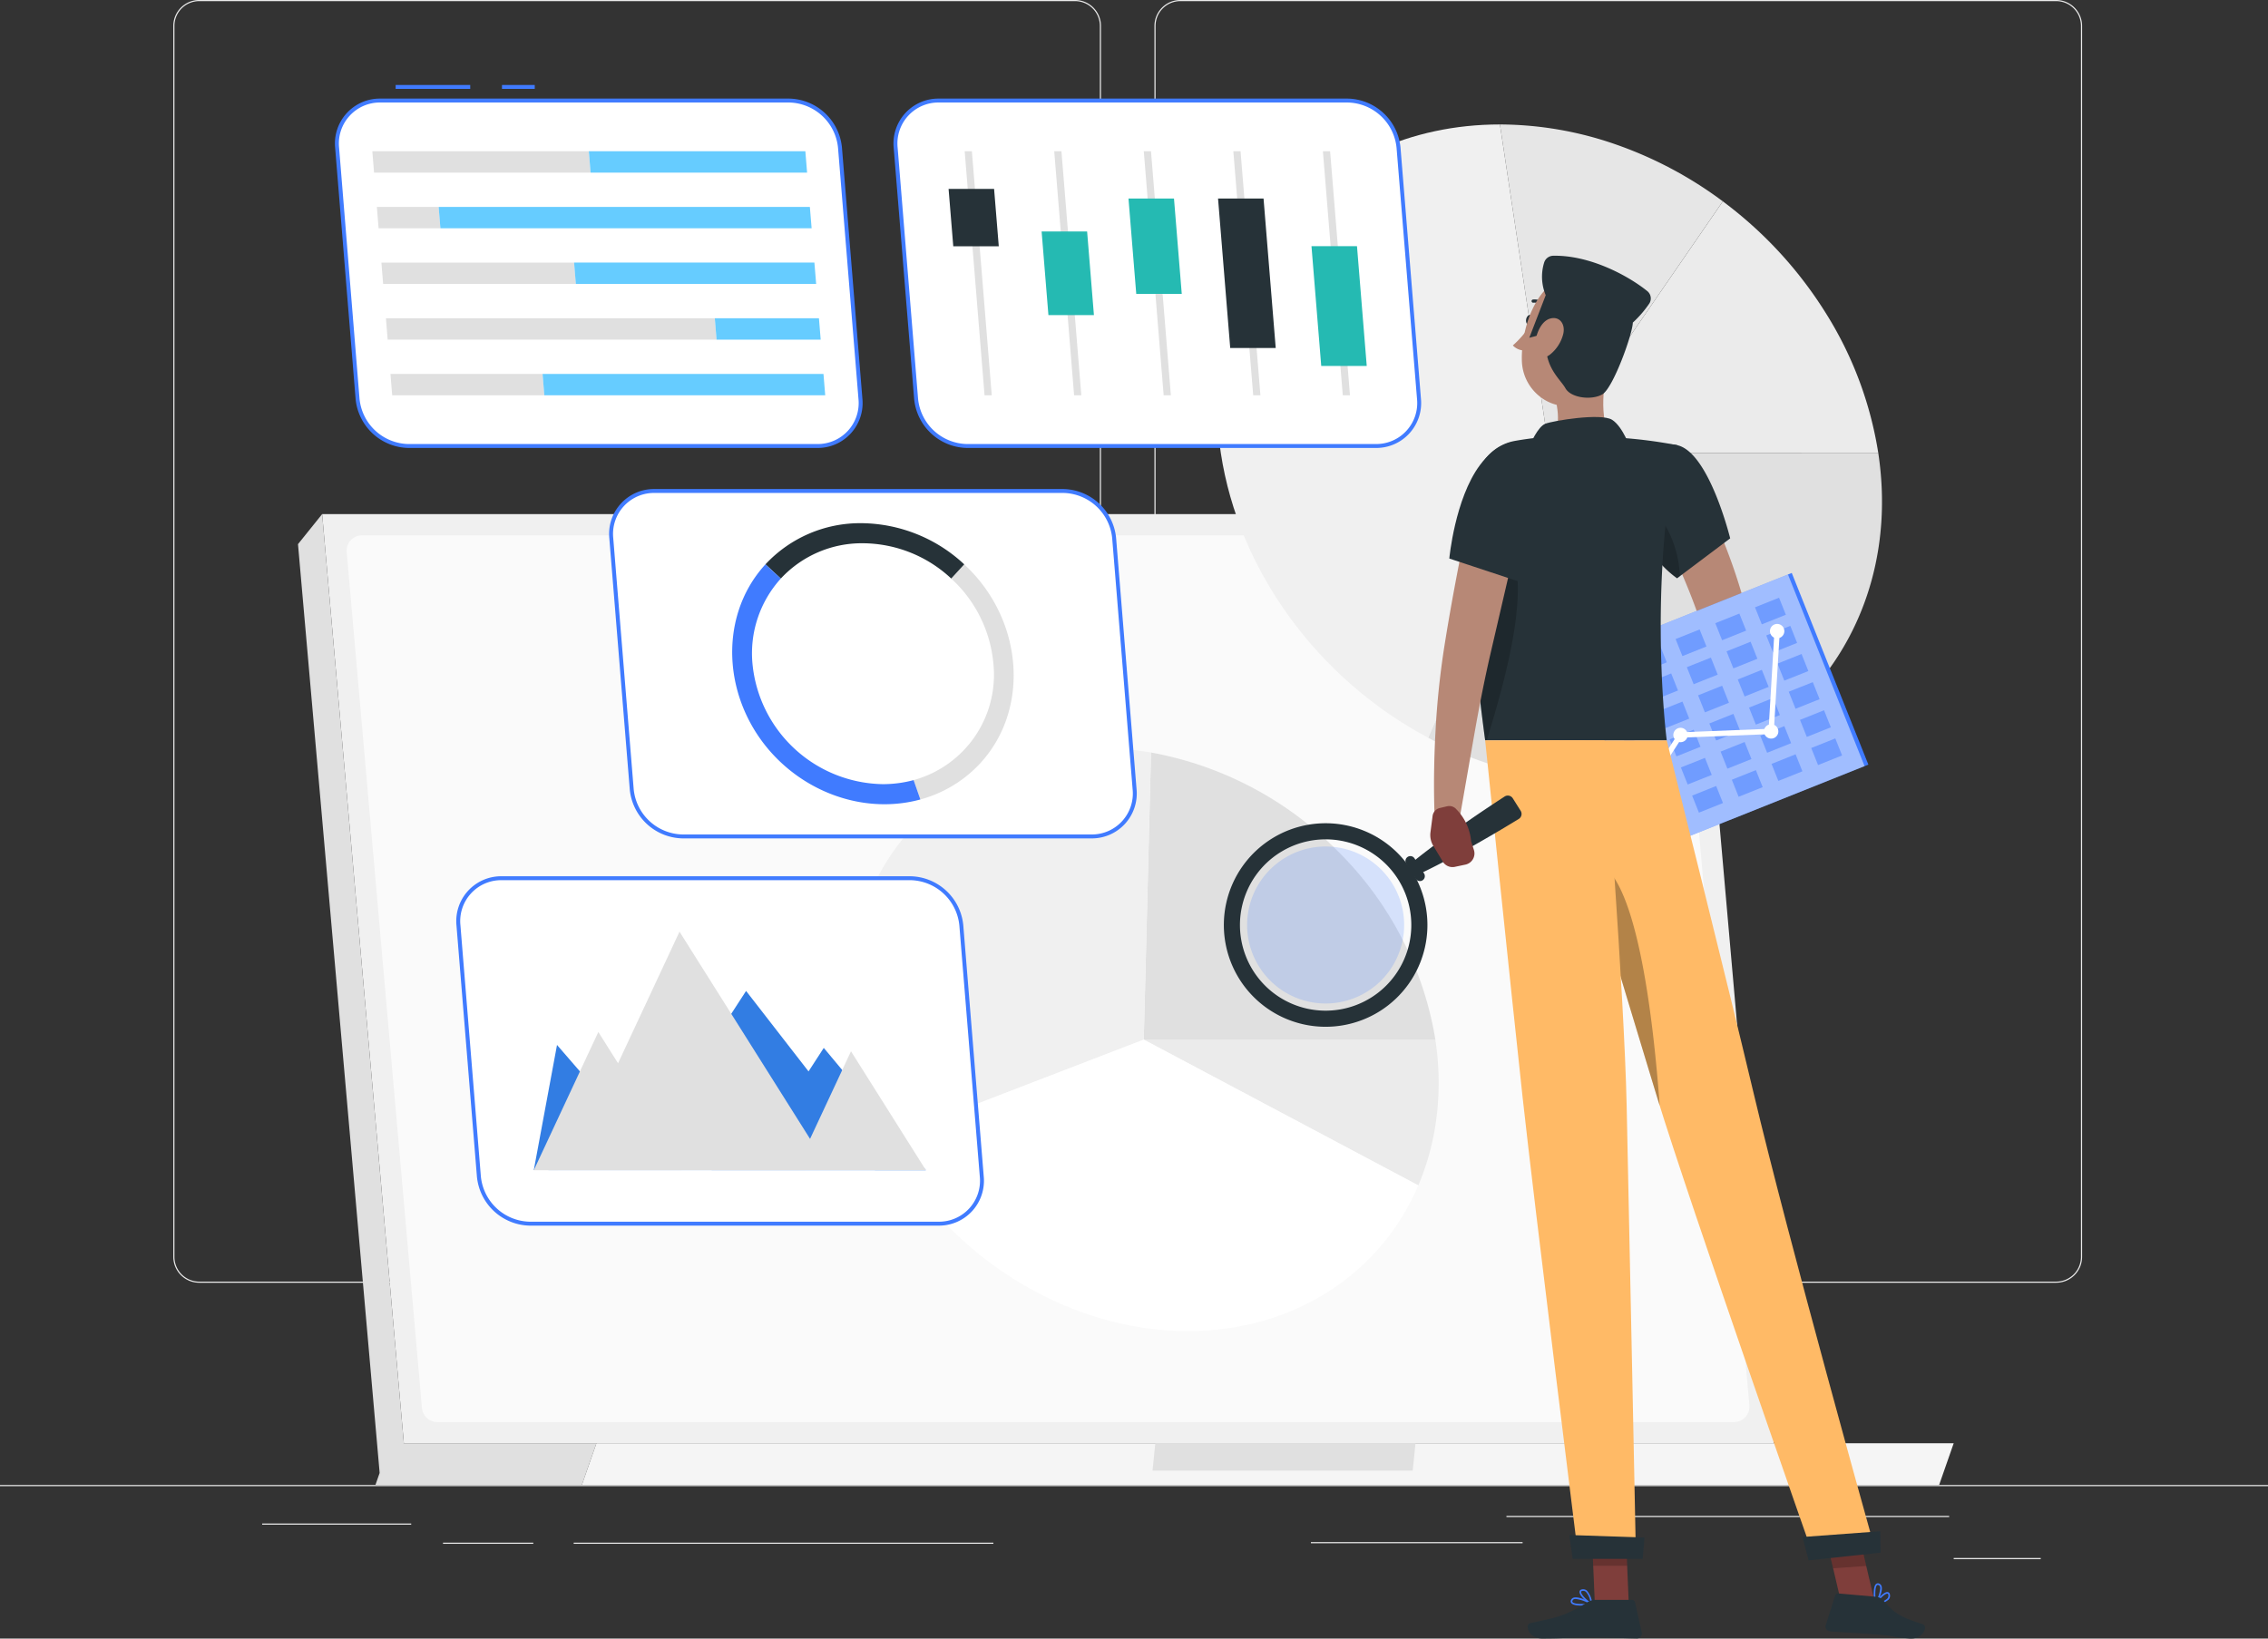 <svg xmlns="http://www.w3.org/2000/svg" xmlns:xlink="http://www.w3.org/1999/xlink" width="435.598" height="314.765" viewBox="0 0 435.598 314.765"><rect x="0" y="0" width="435.598" height="314.765" fill="#333333" stroke="none"/><defs><clipPath id="a"><rect width="435.598" height="314.765" fill="none"/></clipPath><clipPath id="e"><rect width="8.439" height="14.087" fill="none"/></clipPath><clipPath id="f"><rect width="63.492" height="56.311" fill="none"/></clipPath><clipPath id="g"><rect width="54.855" height="47.383" fill="none"/></clipPath><clipPath id="h"><rect width="9.1" height="39.308" fill="none"/></clipPath><clipPath id="i"><rect width="6.857" height="7.784" fill="none"/></clipPath><clipPath id="j"><rect width="8.207" height="8.297" fill="none"/></clipPath><clipPath id="k"><rect width="14.158" height="47.027" fill="none"/></clipPath><clipPath id="l"><rect width="30.165" height="30.165" fill="none"/></clipPath></defs><g clip-path="url(#a)"><rect width="435.598" height="0.218" transform="translate(0 285.269)" fill="#ebebeb"/><rect width="85.026" height="0.218" transform="translate(289.333 291.202)" fill="#ebebeb"/><rect width="40.656" height="0.218" transform="translate(251.775 296.235)" fill="#ebebeb"/><rect width="16.721" height="0.218" transform="translate(375.231 299.292)" fill="#ebebeb"/><rect width="80.608" height="0.218" transform="translate(110.183 296.344)" fill="#ebebeb"/><rect width="17.339" height="0.218" transform="translate(85.087 296.344)" fill="#ebebeb"/><rect width="28.629" height="0.218" transform="translate(50.349 292.667)" fill="#ebebeb"/><g clip-path="url(#a)"><path d="M211.407,246.415H43.18a4.978,4.978,0,0,1-4.973-4.973V4.973A4.979,4.979,0,0,1,43.18,0H211.407a4.979,4.979,0,0,1,4.972,4.973V241.442a4.978,4.978,0,0,1-4.972,4.973M43.18.218a4.76,4.76,0,0,0-4.755,4.755V241.442A4.76,4.76,0,0,0,43.18,246.2H211.407a4.76,4.76,0,0,0,4.754-4.755V4.973A4.76,4.76,0,0,0,211.407.218Z" transform="translate(-4.921)" fill="#ebebeb"/><path d="M427.7,246.415H259.477a4.978,4.978,0,0,1-4.972-4.973V4.973A4.978,4.978,0,0,1,259.477,0H427.7a4.979,4.979,0,0,1,4.973,4.973V241.442a4.978,4.978,0,0,1-4.973,4.973M259.477.218a4.76,4.76,0,0,0-4.754,4.755V241.442a4.76,4.76,0,0,0,4.754,4.755H427.7a4.76,4.76,0,0,0,4.755-4.755V4.973A4.76,4.76,0,0,0,427.7.218Z" transform="translate(-32.781)" fill="#ebebeb"/><path d="M349.849,291.852H86.713L71.022,113.357H334.158Z" transform="translate(-9.148 -14.601)" fill="#f0f0f0"/><path d="M81.378,297.538l4.65-5.686L70.337,113.358l-4.642,5.773Z" transform="translate(-8.462 -14.601)" fill="#e0e0e0"/><path d="M90.886,285.678,76.432,121.257a2.963,2.963,0,0,1,2.952-3.223H328.424a2.964,2.964,0,0,1,2.952,2.7L345.83,285.159a2.964,2.964,0,0,1-2.952,3.223H93.839a2.963,2.963,0,0,1-2.952-2.7" transform="translate(-9.843 -15.203)" fill="#fafafa"/><path d="M125.21,318.242H85.564l-2.8,8.018h39.645Z" transform="translate(-10.66 -40.991)" fill="#e0e0e0"/><path d="M131.071,318.242H391.753l-2.8,8.018H128.268Z" transform="translate(-16.522 -40.991)" fill="#f5f5f5"/><path d="M254.623,318.242h49.97l-.538,5.25h-49.97Z" transform="translate(-32.727 -40.991)" fill="#e0e0e0"/><path d="M338.171,99.912h63.135c5.232,34.635-18.964,63.136-53.6,63.136a70.393,70.393,0,0,1-32.846-8.458Z" transform="translate(-40.556 -12.869)" fill="#e0e0e0"/><path d="M341.617,92.761,374.894,44.4a78.674,78.674,0,0,1,19.913,21.682,71.29,71.29,0,0,1,9.946,26.682Z" transform="translate(-44.002 -5.719)" fill="#ebebeb"/><path d="M340.207,90.578,330.67,27.442a68.11,68.11,0,0,1,22.169,3.808,76.347,76.347,0,0,1,20.645,10.963Z" transform="translate(-42.592 -3.535)" fill="#e6e6e6"/><path d="M332.177,90.578l-23.309,54.677c-21.211-11.265-36.424-32.149-39.827-54.677-5.232-34.635,18.964-63.136,53.6-63.136Z" transform="translate(-34.562 -3.535)" fill="#f0f0f0"/><path d="M252.155,229.238h56a54.61,54.61,0,0,1,.281,14.495,48.9,48.9,0,0,1-3.554,13.508Z" transform="translate(-32.479 -29.527)" fill="#ebebeb"/><path d="M252.155,221.084l1.394-55.154a67.4,67.4,0,0,1,36.07,19.154,65.737,65.737,0,0,1,18.541,36Z" transform="translate(-32.479 -21.373)" fill="#e0e0e0"/><path d="M243.781,220.958l-49.734,19.155a62.261,62.261,0,0,1-6.271-19.155c-4.641-30.724,16.822-56,47.545-56a58.211,58.211,0,0,1,9.853.851Z" transform="translate(-24.105 -21.247)" fill="#f0f0f0"/><path d="M244.8,229.238l52.732,28c-7.378,17.306-24.289,28-44.272,28-23.489,0-46.826-14.777-58.193-36.85Z" transform="translate(-25.126 -29.527)" fill="#fff"/></g><g clip-path="url(#a)"><path d="M226.95,174.624H148.477a10.036,10.036,0,0,1-9.792-9.054l-3.928-48.252a8.245,8.245,0,0,1,8.317-9.054h78.474a10.035,10.035,0,0,1,9.791,9.054l3.928,48.252a8.245,8.245,0,0,1-8.317,9.054" transform="translate(-17.353 -13.945)" fill="#fff"/><path d="M226.894,174.944H148.421a10.4,10.4,0,0,1-10.168-9.4l-3.928-48.252a8.62,8.62,0,0,1,8.694-9.462h78.473a10.4,10.4,0,0,1,10.168,9.4l3.928,48.252a8.621,8.621,0,0,1-8.694,9.461m-83.875-66.361a7.868,7.868,0,0,0-7.942,8.647l3.929,48.252a9.632,9.632,0,0,0,9.415,8.708h78.473a7.868,7.868,0,0,0,7.942-8.647l-3.928-48.252a9.633,9.633,0,0,0-9.416-8.708Z" transform="translate(-17.298 -13.889)" fill="#407bff"/><path d="M214.243,162.619a24.342,24.342,0,0,1-11.535,6.987l-1.3-3.72a20.968,20.968,0,0,0,15.33-22.357,25.187,25.187,0,0,0-8.108-16.365l2.5-2.724c11.326,10.474,12.729,27.707,3.108,38.18" transform="translate(-25.943 -16.028)" fill="#e0e0e0"/><path d="M206.927,123.27l-2.5,2.724a25.029,25.029,0,0,0-16.918-6.776A21.208,21.208,0,0,0,171.7,126l-2.953-2.731a24.861,24.861,0,0,1,18.446-7.908,29.277,29.277,0,0,1,19.734,7.908" transform="translate(-21.735 -14.859)" fill="#263238"/><path d="M197.558,169.606c-9.1,2.49-19.279-.181-26.646-6.987-11.318-10.474-12.721-27.707-3.108-38.18l2.954,2.731a21.366,21.366,0,0,0-5.444,16.358,25.566,25.566,0,0,0,25.018,23.135,22.7,22.7,0,0,0,5.928-.777Z" transform="translate(-20.791 -16.028)" fill="#407bff"/><rect width="6.292" height="0.754" transform="translate(96.413 16.324)" fill="#407bff"/><rect width="14.326" height="0.754" transform="translate(75.988 16.324)" fill="#407bff"/><path d="M166.509,88.531H88.036a10.037,10.037,0,0,1-9.792-9.054L74.316,31.224a8.245,8.245,0,0,1,8.317-9.054h78.474a10.035,10.035,0,0,1,9.791,9.054l3.928,48.252a8.245,8.245,0,0,1-8.317,9.054" transform="translate(-9.568 -2.856)" fill="#fff"/><path d="M166.453,88.852H87.979a10.4,10.4,0,0,1-10.168-9.4L73.883,31.2a8.622,8.622,0,0,1,8.694-9.462H161.05a10.4,10.4,0,0,1,10.169,9.4l3.927,48.251a8.622,8.622,0,0,1-8.693,9.463M82.577,22.491a7.868,7.868,0,0,0-7.941,8.647l3.927,48.251A9.633,9.633,0,0,0,87.979,88.1h78.474a7.868,7.868,0,0,0,7.941-8.647L170.466,31.2a9.633,9.633,0,0,0-9.416-8.708Z" transform="translate(-9.512 -2.8)" fill="#407bff"/><path d="M82.417,37.455H124l-.335-4.108H82.083Z" transform="translate(-10.573 -4.295)" fill="#e0e0e0"/><path d="M171.733,37.455H130.149l-.335-4.108H171.4Z" transform="translate(-16.721 -4.295)" fill="#6cf"/><path d="M83.416,49.73H95.279l-.335-4.108H83.082Z" transform="translate(-10.701 -5.876)" fill="#e0e0e0"/><path d="M168.339,49.73h-71.3L96.7,45.623H168Z" transform="translate(-12.455 -5.876)" fill="#6cf"/><path d="M84.416,62.006H121.43L121.1,57.9H84.081Z" transform="translate(-10.83 -7.457)" fill="#e0e0e0"/><path d="M173.057,62.006H126.9l-.335-4.109h46.153Z" transform="translate(-16.303 -7.457)" fill="#6cf"/><path d="M85.415,74.281h63.172l-.334-4.108H85.081Z" transform="translate(-10.959 -9.039)" fill="#e0e0e0"/><path d="M177.923,74.281h-20l-.335-4.108h20Z" transform="translate(-20.299 -9.039)" fill="#6cf"/><path d="M86.415,86.557h29.218l-.335-4.108H86.08Z" transform="translate(-11.088 -10.62)" fill="#e0e0e0"/><path d="M173.9,86.557h-53.95l-.335-4.108h53.95Z" transform="translate(-15.407 -10.62)" fill="#6cf"/><path d="M289.646,88.531H211.173a10.036,10.036,0,0,1-9.792-9.054l-3.928-48.252a8.245,8.245,0,0,1,8.317-9.054h78.474a10.035,10.035,0,0,1,9.791,9.054l3.928,48.252a8.245,8.245,0,0,1-8.317,9.054" transform="translate(-25.429 -2.856)" fill="#fff"/><path d="M289.59,88.852H211.117a10.4,10.4,0,0,1-10.169-9.4L197.02,31.2a8.622,8.622,0,0,1,8.694-9.462h78.474a10.4,10.4,0,0,1,10.168,9.4l3.927,48.251a8.622,8.622,0,0,1-8.693,9.463M205.714,22.491a7.867,7.867,0,0,0-7.941,8.647L201.7,79.389a9.633,9.633,0,0,0,9.416,8.709H289.59a7.869,7.869,0,0,0,7.941-8.647L293.6,31.2a9.632,9.632,0,0,0-9.415-8.708Z" transform="translate(-25.373 -2.8)" fill="#407bff"/><path d="M257.359,80.232h-1.385l-3.817-46.886h1.385Z" transform="translate(-32.479 -4.295)" fill="#e0e0e0"/><path d="M259.016,62.093h-8.74l-1.492-18.319h8.74Z" transform="translate(-32.045 -5.638)" fill="#25bab2"/><path d="M237.616,80.232h-1.385l-3.817-46.886H233.8Z" transform="translate(-29.936 -4.295)" fill="#e0e0e0"/><path d="M239.68,67.1h-8.74l-1.307-16.058h8.739Z" transform="translate(-29.578 -6.574)" fill="#25bab2"/><path d="M217.873,80.232h-1.385l-3.817-46.886h1.384Z" transform="translate(-27.393 -4.295)" fill="#e0e0e0"/><path d="M218.763,52.677h-8.74l-.9-11.025h8.74Z" transform="translate(-26.936 -5.365)" fill="#263238"/><path d="M277.1,80.232h-1.385L271.9,33.346h1.385Z" transform="translate(-35.022 -4.295)" fill="#e0e0e0"/><path d="M279.606,72.491h-8.74l-2.337-28.717h8.739Z" transform="translate(-34.588 -5.638)" fill="#263238"/><path d="M296.846,80.232h-1.385l-3.817-46.886h1.385Z" transform="translate(-37.565 -4.295)" fill="#e0e0e0"/><path d="M299.74,77.287H291l-1.872-23h8.74Z" transform="translate(-37.241 -6.993)" fill="#25bab2"/><path d="M193.254,260.009H114.781a10.037,10.037,0,0,1-9.792-9.054L101.061,202.7a8.245,8.245,0,0,1,8.318-9.054h78.473a10.035,10.035,0,0,1,9.791,9.054l3.928,48.252a8.245,8.245,0,0,1-8.317,9.054" transform="translate(-13.013 -24.943)" fill="#fff"/><path d="M193.2,260.329H114.725a10.4,10.4,0,0,1-10.168-9.4l-3.928-48.252a8.62,8.62,0,0,1,8.694-9.462H187.8a10.4,10.4,0,0,1,10.168,9.4l3.928,48.252a8.62,8.62,0,0,1-8.694,9.461m-83.875-66.361a7.868,7.868,0,0,0-7.942,8.647l3.928,48.252a9.634,9.634,0,0,0,9.416,8.708H193.2a7.869,7.869,0,0,0,7.942-8.647l-3.928-48.252a9.633,9.633,0,0,0-9.416-8.708Z" transform="translate(-12.957 -24.887)" fill="#407bff"/><path d="M122.139,228.877l16.913,19.542,19.4-29.919,11.995,15.46,2.926-4.515,19.605,23.5-75.3-.028Z" transform="translate(-15.157 -28.144)" fill="#327de3"/><path d="M178.6,228.407l-7.861,16.832-25.072-39.808-11.806,25.28-3.784-6.007-12.4,26.556,75.295-.037Z" transform="translate(-15.157 -26.46)" fill="#e0e0e0"/></g><g clip-path="url(#a)"><path d="M371.5,103.721c2.1,3.939,3.9,7.831,5.6,11.886a110.408,110.408,0,0,1,4.382,12.531c.3,1.08.569,2.195.822,3.314a12.006,12.006,0,0,1,.346,2.363,12.244,12.244,0,0,1-.133,2.364,22.749,22.749,0,0,1-2.59,7.214,48.568,48.568,0,0,1-8.145,10.845,2.465,2.465,0,0,1-3.955-2.851l.062-.118a86.178,86.178,0,0,0,4.967-11.021,17.313,17.313,0,0,0,1.076-4.967,4.7,4.7,0,0,0-.07-.823.858.858,0,0,0-.073-.257l-.161-.512c-.291-.938-.589-1.877-.937-2.824-1.319-3.783-2.951-7.581-4.645-11.349s-3.5-7.576-5.3-11.208l-.037-.074a4.942,4.942,0,0,1,8.791-4.514" transform="translate(-46.653 -13.023)" fill="#b78876"/><path d="M369.136,158.246l-4.157,1.31,4.893,5.729a9.542,9.542,0,0,0,2.569-4.069,2.028,2.028,0,0,0-.79-2.175l-.693-.5a2.055,2.055,0,0,0-1.822-.294" transform="translate(-47.011 -20.371)" fill="#7f3e3b"/><path d="M358.4,163.3l5.244,4.161,5.378-1.964-4.893-5.729Z" transform="translate(-46.164 -20.578)" fill="#7f3e3b"/><path d="M337.665,70.5c-.1.516-.463.878-.8.809s-.525-.542-.419-1.058.463-.877.8-.809.524.542.42,1.058" transform="translate(-43.332 -8.944)" fill="#263238"/><path d="M336.877,71.68a18.826,18.826,0,0,1-3.358,3.908,3.033,3.033,0,0,0,2.369.962Z" transform="translate(-42.959 -9.233)" fill="#b78876"/><path d="M340.291,67.585a.308.308,0,0,0,.227-.518,3.06,3.06,0,0,0-2.628-1.022.309.309,0,0,0,.1.609,2.448,2.448,0,0,1,2.073.832.307.307,0,0,0,.227.1" transform="translate(-43.489 -8.504)" fill="#263238"/><path d="M352.161,81.429c-.936,4.771-1.5,11.38,1.837,14.563,0,0-1.3,4.839-10.168,4.839-9.747,0-4.689-4.247-4.689-4.247,4.051-1.257,4.016-5.873,3.089-9.579Z" transform="translate(-43.514 -10.488)" fill="#b78876"/><path d="M337.374,97.193s1.421-3.368,2.873-3.948,10.7-2.1,12.826-.761,3.568,5.649,3.568,5.649Z" transform="translate(-43.455 -11.843)" fill="#263238"/><path d="M348.29,353.795c-.837,0-1.646-.116-1.916-.491a.585.585,0,0,1,.013-.675.767.767,0,0,1,.489-.362c1.086-.3,3.365,1,3.461,1.059a.155.155,0,0,1-.047.286,11.462,11.462,0,0,1-2,.183m-1.034-1.265a1.143,1.143,0,0,0-.3.036.464.464,0,0,0-.3.216c-.109.192-.07.287-.03.342.3.421,1.951.431,3.163.26a6.978,6.978,0,0,0-2.533-.853" transform="translate(-44.602 -45.368)" fill="#407bff"/><path d="M350.51,353.383a.156.156,0,0,1-.063-.013c-.788-.354-2.346-1.763-2.227-2.5.028-.173.151-.389.575-.431a1.125,1.125,0,0,1,.856.265,4.416,4.416,0,0,1,1.012,2.512.154.154,0,0,1-.154.169m-1.591-2.643c-.031,0-.062,0-.092,0-.278.029-.3.138-.3.174-.071.443.988,1.551,1.79,2.033a3.616,3.616,0,0,0-.861-2.011.818.818,0,0,0-.536-.2" transform="translate(-44.852 -45.137)" fill="#407bff"/><path d="M358.02,351.41H351.5l-.649-15.1h6.521Z" transform="translate(-45.191 -43.318)" fill="#7f3e3b"/><path d="M349.73,352.776h7.121a.569.569,0,0,1,.555.445l1.289,5.8a.949.949,0,0,1-.938,1.16c-2.569-.044-6.28-.194-9.509-.194-3.776,0-4.232.206-8.66.206-2.676,0-3.419-2.706-2.3-2.952,5.1-1.116,6.463-1.235,10.871-3.953a3.019,3.019,0,0,1,1.571-.508" transform="translate(-43.38 -45.439)" fill="#263238"/><path d="M368.572,98.145c6.111,1.4,10.144,17.894,10.144,17.894l-10.2,7.666a19.467,19.467,0,0,1-7.572-11.254c-2.1-8.177,1.383-15.738,7.632-14.306" transform="translate(-46.412 -12.619)" fill="#263238"/><g transform="translate(314.206 97)" opacity="0.2"><g clip-path="url(#e)"><path d="M363.377,111.341a21.186,21.186,0,0,1,5.722,13.67l-.541.418a19.494,19.494,0,0,1-7.578-11.257c-.125-.488-.231-.977-.32-1.456Z" transform="translate(-360.661 -111.341)"/></g></g><rect width="53.314" height="39.649" transform="translate(294.624 129.849) rotate(-21.784)" fill="#407bff"/><g transform="translate(294.624 110.355)" opacity="0.5"><g clip-path="url(#f)"><rect width="52.529" height="39.649" transform="translate(0 19.494) rotate(-21.784)" fill="#fff"/></g></g><g transform="translate(298.943 114.82)" opacity="0.5"><g clip-path="url(#g)"><rect width="4.973" height="3.525" transform="matrix(0.929, -0.371, 0.371, 0.929, -0.001, 17.082)" fill="#407bff"/><rect width="4.973" height="3.525" transform="matrix(0.929, -0.371, 0.371, 0.929, 7.625, 14.035)" fill="#407bff"/><rect width="4.973" height="3.525" transform="matrix(0.929, -0.371, 0.371, 0.929, 15.251, 10.987)" fill="#407bff"/><rect width="4.973" height="3.525" transform="translate(22.876 7.941) rotate(-21.788)" fill="#407bff"/><rect width="4.973" height="3.525" transform="matrix(0.929, -0.371, 0.371, 0.929, 30.502, 4.892)" fill="#407bff"/><rect width="4.974" height="3.526" transform="translate(38.127 1.845) rotate(-21.788)" fill="#407bff"/><rect width="4.973" height="3.525" transform="matrix(0.929, -0.371, 0.371, 0.929, 2.16, 22.488)" fill="#407bff"/><rect width="4.973" height="3.525" transform="matrix(0.929, -0.371, 0.371, 0.929, 9.785, 19.44)" fill="#407bff"/><rect width="4.973" height="3.525" transform="matrix(0.929, -0.371, 0.371, 0.929, 17.411, 16.393)" fill="#407bff"/><rect width="4.973" height="3.525" transform="matrix(0.929, -0.371, 0.371, 0.929, 25.036, 13.345)" fill="#407bff"/><rect width="4.973" height="3.525" transform="matrix(0.929, -0.371, 0.371, 0.929, 32.662, 10.298)" fill="#407bff"/><rect width="4.973" height="3.525" transform="matrix(0.929, -0.371, 0.371, 0.929, 40.288, 7.25)" fill="#407bff"/><rect width="4.973" height="3.525" transform="matrix(0.929, -0.371, 0.371, 0.929, 4.32, 27.893)" fill="#407bff"/><rect width="4.973" height="3.525" transform="matrix(0.929, -0.371, 0.371, 0.929, 11.946, 24.846)" fill="#407bff"/><rect width="4.973" height="3.525" transform="matrix(0.929, -0.371, 0.371, 0.929, 19.571, 21.798)" fill="#407bff"/><rect width="4.973" height="3.525" transform="matrix(0.929, -0.371, 0.371, 0.929, 27.197, 18.751)" fill="#407bff"/><rect width="4.974" height="3.526" transform="translate(34.822 15.703) rotate(-21.788)" fill="#407bff"/><rect width="4.973" height="3.525" transform="translate(42.448 12.656) rotate(-21.788)" fill="#407bff"/><rect width="4.973" height="3.525" transform="matrix(0.929, -0.371, 0.371, 0.929, 6.48, 33.298)" fill="#407bff"/><rect width="4.973" height="3.525" transform="matrix(0.929, -0.371, 0.371, 0.929, 14.106, 30.251)" fill="#407bff"/><rect width="4.973" height="3.525" transform="matrix(0.929, -0.371, 0.371, 0.929, 21.731, 27.203)" fill="#407bff"/><rect width="4.973" height="3.525" transform="matrix(0.929, -0.371, 0.371, 0.929, 29.357, 24.156)" fill="#407bff"/><rect width="4.973" height="3.525" transform="matrix(0.929, -0.371, 0.371, 0.929, 36.982, 21.108)" fill="#407bff"/><rect width="4.973" height="3.525" transform="matrix(0.929, -0.371, 0.371, 0.929, 44.608, 18.061)" fill="#407bff"/><rect width="4.973" height="3.525" transform="matrix(0.929, -0.371, 0.371, 0.929, 8.64, 38.704)" fill="#407bff"/><rect width="4.973" height="3.525" transform="matrix(0.929, -0.371, 0.371, 0.929, 16.266, 35.656)" fill="#407bff"/><rect width="4.973" height="3.525" transform="matrix(0.929, -0.371, 0.371, 0.929, 23.892, 32.609)" fill="#407bff"/><rect width="4.974" height="3.526" transform="translate(31.517 29.561) rotate(-21.788)" fill="#407bff"/><rect width="4.973" height="3.525" transform="translate(39.143 26.514) rotate(-21.788)" fill="#407bff"/><rect width="4.973" height="3.525" transform="matrix(0.929, -0.371, 0.371, 0.929, 46.768, 23.466)" fill="#407bff"/><rect width="4.973" height="3.525" transform="matrix(0.929, -0.371, 0.371, 0.929, 10.8, 44.109)" fill="#407bff"/><rect width="4.973" height="3.525" transform="matrix(0.929, -0.371, 0.371, 0.929, 18.426, 41.061)" fill="#407bff"/><rect width="4.973" height="3.525" transform="matrix(0.929, -0.371, 0.371, 0.929, 26.052, 38.014)" fill="#407bff"/><rect width="4.973" height="3.525" transform="matrix(0.929, -0.371, 0.371, 0.929, 33.677, 34.966)" fill="#407bff"/><rect width="4.973" height="3.525" transform="matrix(0.929, -0.371, 0.371, 0.929, 41.303, 31.919)" fill="#407bff"/><rect width="4.973" height="3.525" transform="matrix(0.929, -0.371, 0.371, 0.929, 48.928, 28.871)" fill="#407bff"/></g></g><path d="M390.3,139.469a1.381,1.381,0,1,1,1.8.77,1.382,1.382,0,0,1-1.8-.77" transform="translate(-50.259 -17.72)" fill="#fff"/><path d="M388.98,161.581a1.381,1.381,0,1,1,1.8.77,1.383,1.383,0,0,1-1.8-.77" transform="translate(-50.09 -20.568)" fill="#fff"/><path d="M369,162.372a1.381,1.381,0,1,1,1.8.77,1.382,1.382,0,0,1-1.8-.77" transform="translate(-47.516 -20.67)" fill="#fff"/><path d="M356.448,181.777a1.381,1.381,0,1,1,1.8.77,1.382,1.382,0,0,1-1.8-.77" transform="translate(-45.9 -23.17)" fill="#fff"/><path d="M357.859,176.456a.5.5,0,0,1-.278-.083.512.512,0,0,1-.152-.707l10.931-16.906a.509.509,0,0,1,.409-.233l16.948-.673,1.117-18.8a.52.52,0,0,1,.542-.48.512.512,0,0,1,.481.542l-1.145,19.263a.512.512,0,0,1-.49.481l-17.147.68L358.29,176.222a.511.511,0,0,1-.43.234" transform="translate(-46.028 -17.849)" fill="#fff"/><path d="M325.3,104.459c-1.333,7.044-2.167,21.512,1.7,50.16h34.877c-.63-4.969-3.124-31.472,2.039-56.7a90.96,90.96,0,0,0-11.675-1.474,128.025,128.025,0,0,0-14.826,0c-1.635.15-3.241.386-4.671.639a9.228,9.228,0,0,0-7.448,7.374" transform="translate(-41.756 -12.395)" fill="#263238"/><g transform="translate(282.426 102.913)" opacity="0.2"><g clip-path="url(#h)"><path d="M330.781,118.128l-6.551.523c-.235,8.477.348,20.848,2.77,38.786h.314c3.929-12.92,9.139-31.389,3.467-39.308" transform="translate(-324.182 -118.128)"/></g></g><g transform="translate(305.66 292.995)" opacity="0.2"><g clip-path="url(#i)"><path d="M350.851,336.314l.334,7.783h6.523l-.334-7.783Z" transform="translate(-350.851 -336.314)"/></g></g><path d="M354.961,71.76c-1.675,6.251-2.338,10-6.2,12.594-5.8,3.91-13.026-.578-13.253-7.2-.2-5.963,2.571-15.184,9.279-16.444A8.826,8.826,0,0,1,354.961,71.76" transform="translate(-43.214 -7.798)" fill="#b78876"/><path d="M340.538,71.265l-3.388.88,3.153-8.176a9.219,9.219,0,0,1-.29-6.307,1.857,1.857,0,0,1,1.728-1.271c7.024-.137,14.363,3.806,18.064,6.787a1.82,1.82,0,0,1,.41,2.367,21.13,21.13,0,0,1-3.181,3.686c-.07,2.29-3.809,12.635-5.878,13.8s-6.026.69-7.078-1.2-4.61-4.393-3.54-10.563" transform="translate(-43.427 -7.263)" fill="#263238"/><path d="M343.836,73.166a7.318,7.318,0,0,1-2.525,3.961c-1.661,1.308-2.962.1-2.894-1.823.061-1.731,1-4.5,2.858-5.06,1.83-.555,3,1.032,2.561,2.921" transform="translate(-43.59 -9.033)" fill="#b78876"/><path d="M413.082,351.144c-.005-.836.1-1.646.479-1.919a.585.585,0,0,1,.675.009.772.772,0,0,1,.364.487c.3,1.084-.982,3.371-1.037,3.467a.154.154,0,0,1-.286-.044,11.4,11.4,0,0,1-.2-2m1.258-1.042a1.129,1.129,0,0,0-.037-.3.463.463,0,0,0-.218-.3c-.193-.108-.287-.068-.341-.028-.42.306-.419,1.954-.24,3.165a6.962,6.962,0,0,0,.836-2.538" transform="translate(-53.207 -44.969)" fill="#407bff"/><path d="M413.3,353.361a.16.16,0,0,1,.013-.064c.348-.789,1.749-2.357,2.487-2.242.173.027.389.148.435.572a1.125,1.125,0,0,1-.259.858,4.408,4.408,0,0,1-2.506,1.029.155.155,0,0,1-.14-.063.162.162,0,0,1-.03-.09m2.634-1.608a.821.821,0,0,0-.005-.092c-.031-.278-.139-.3-.176-.3-.443-.069-1.544,1-2.021,1.8a3.627,3.627,0,0,0,2-.874.82.82,0,0,0,.2-.538" transform="translate(-53.235 -45.217)" fill="#407bff"/><path d="M411.947,351.5l-6.363.45-3.575-15.222,6.363-.45Z" transform="translate(-51.781 -43.315)" fill="#7f3e3b"/><path d="M411.984,351.981l-7.093-.628a.57.57,0,0,0-.592.395l-1.794,5.66a.948.948,0,0,0,.832,1.238c2.563.184,6.273.361,9.489.646,3.761.333,1.325.324,5.735.714,2.667.235,3.645-2.395,2.551-2.737-4.983-1.562-5.885-2.64-7.607-4.643a2.23,2.23,0,0,0-1.52-.645" transform="translate(-51.839 -45.256)" fill="#263238"/><g transform="translate(350.231 292.969)" opacity="0.2"><g clip-path="url(#j)"><path d="M402.012,336.735l1.842,7.846,6.366-.45-1.842-7.846Z" transform="translate(-402.012 -336.284)"/></g></g><path d="M341.617,163.251s15,50.088,20.691,68.68c6.232,20.361,29.944,87.907,29.944,87.907l11.5-2.527s-16.243-58.034-22.979-86.429c-5.173-21.81-16.649-67.631-16.649-67.631Z" transform="translate(-44.002 -21.028)" fill="#ffba66"/><path d="M397.421,338.745c-.052.006,1.131,4.491,1.131,4.491l13.829-1.485-.063-4.109Z" transform="translate(-51.189 -43.49)" fill="#263238"/><g transform="translate(304.613 165.403)" opacity="0.3"><g clip-path="url(#k)"><path d="M350.96,189.892c8.3,1.094,11.6,30.019,12.848,46.993-.158-.538-.323-1.047-.468-1.53-3.106-10.151-8.987-29.712-13.69-45.37a2.909,2.909,0,0,1,1.31-.093" transform="translate(-349.65 -189.858)"/></g></g><path d="M327.416,163.251s5.031,48.781,7.2,68.64c2.254,20.656,10.716,88.408,10.716,88.408h11.047s-1.339-66.516-1.784-86.829c-.485-22.145-4.25-70.218-4.25-70.218Z" transform="translate(-42.173 -21.028)" fill="#ffba66"/><path d="M346,338.468c-.051,0,.623,4.586.623,4.586h13.437l.363-4.093Z" transform="translate(-44.567 -43.596)" fill="#263238"/><path d="M272.82,211.5a19.549,19.549,0,1,0,6.111-26.963A19.549,19.549,0,0,0,272.82,211.5m30.456-19.2a16.455,16.455,0,1,1-22.695-5.146,16.455,16.455,0,0,1,22.695,5.146" transform="translate(-34.752 -23.381)" fill="#263238"/><g transform="translate(239.521 162.609)" opacity="0.2"><g clip-path="url(#l)"><path d="M304.723,205.068a15.079,15.079,0,1,1-11.372-18.041,15.078,15.078,0,0,1,11.372,18.041" transform="translate(-274.934 -186.651)" fill="#407bff"/></g></g><path d="M311.587,189.212l1.833,2.907a.945.945,0,0,1-1.6,1.008l-1.832-2.907a.945.945,0,1,1,1.6-1.008" transform="translate(-39.909 -24.315)" fill="#263238"/><path d="M323.546,179.229q-3.178,2.169-6.3,4.433c-2.075,1.515-4.132,3.058-6.13,4.7a1.3,1.3,0,0,0,1.375,2.18c2.34-1.1,4.62-2.285,6.882-3.5s4.5-2.483,6.714-3.771q2.831-1.647,5.623-3.357a1.129,1.129,0,0,0,.365-1.565l-1.509-2.394A1.13,1.13,0,0,0,329,175.6q-2.744,1.786-5.454,3.626" transform="translate(-40.013 -22.595)" fill="#263238"/><path d="M333.967,107.6c-1.065,5.23-2.21,10.441-3.4,15.641L326.956,138.8c-1.168,5.07-2.17,10.213-3.087,15.429l-2.742,15.686-.007.035a2.459,2.459,0,0,1-4.88-.338c-.187-5.445-.1-10.83.2-16.25a159.158,159.158,0,0,1,1.715-16.275c.849-5.331,1.8-10.6,2.824-15.865s2.124-10.5,3.33-15.719a4.943,4.943,0,0,1,9.658,2.1" transform="translate(-40.72 -13.095)" fill="#b78876"/><path d="M320.273,178.291a1.807,1.807,0,0,0-1.728-.511l-1.417.338a1.8,1.8,0,0,0-1.365,1.516l-.41,3.145a4.008,4.008,0,0,0,.544,2.594l1.944,3.218a2.19,2.19,0,0,0,2.2.822l2.027-.43a2.19,2.19,0,0,0,1.629-2.817l-.531-1.64a10.059,10.059,0,0,0-2.9-6.234" transform="translate(-40.615 -22.893)" fill="#7f3e3b"/><path d="M341.19,104.019c3.17,8.411-7.8,20.4-7.8,20.4l-13.876-4.589s1.062-11.475,5.878-17.945c5.949-7.992,13.38-4.272,15.793,2.13" transform="translate(-41.156 -12.538)" fill="#263238"/></g></g></svg>